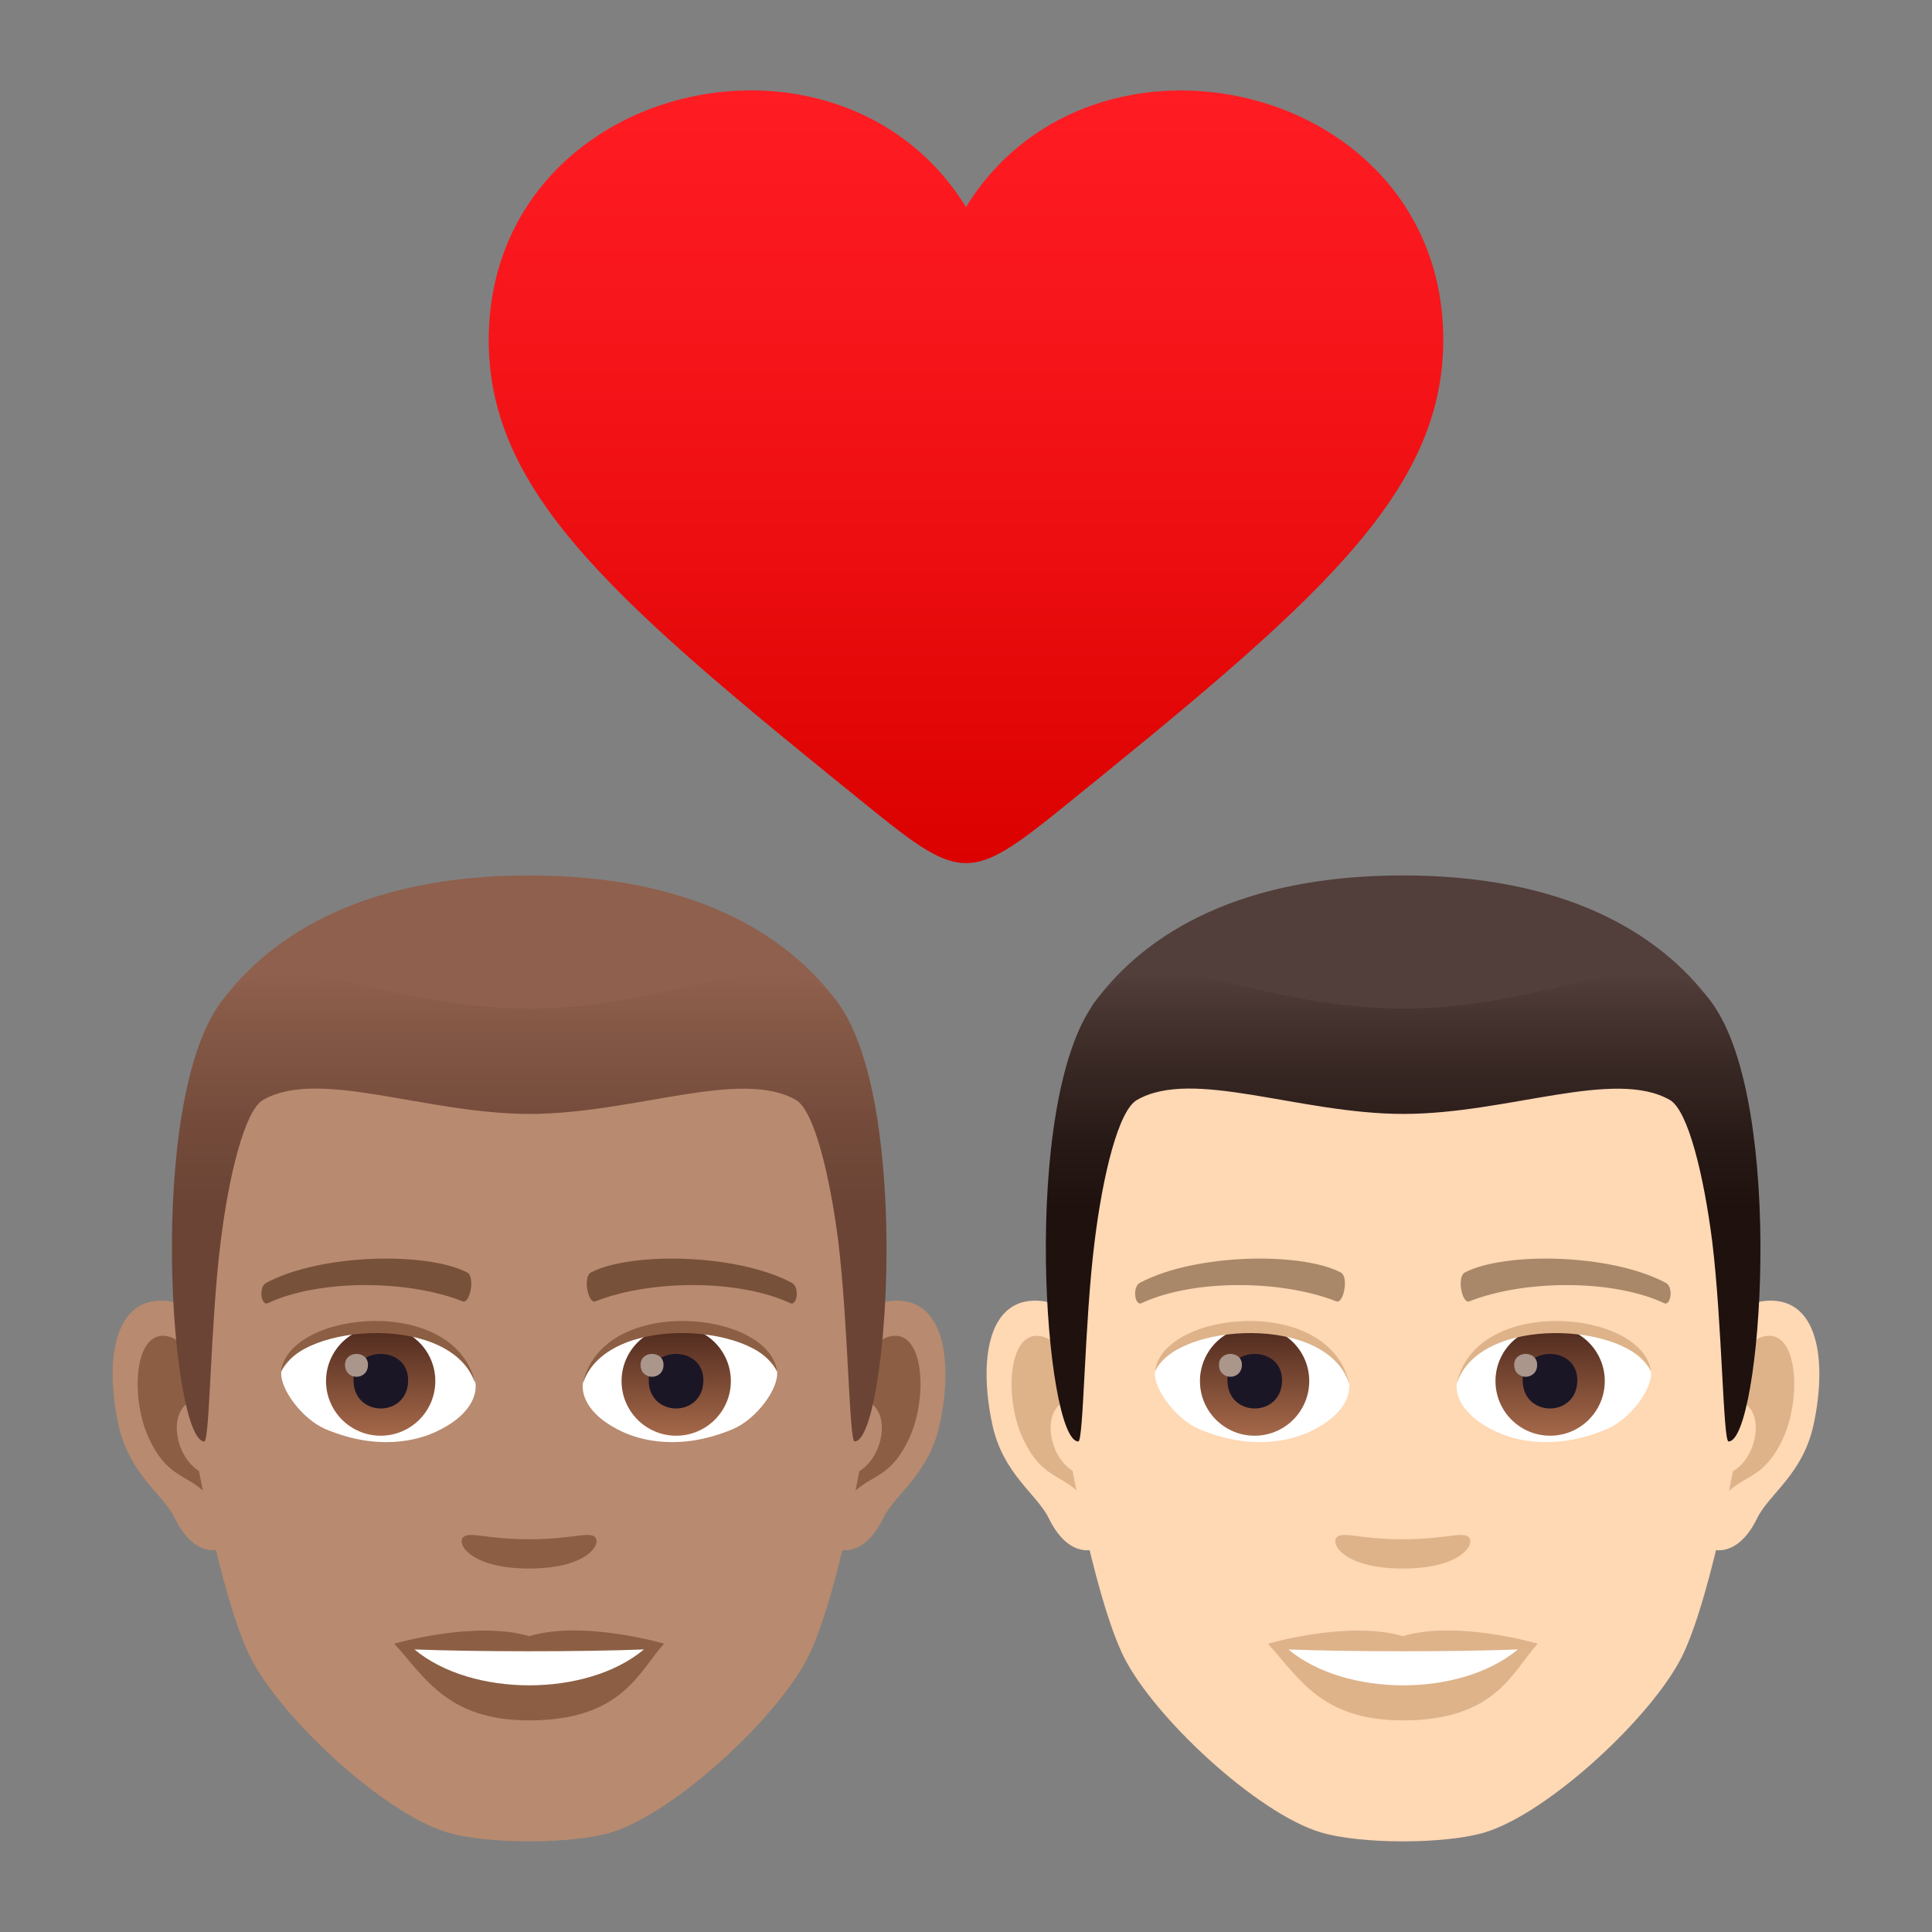 <?xml version="1.0" encoding="utf-8"?>
<!-- Generator: Adobe Illustrator 24.1.2, SVG Export Plug-In . SVG Version: 6.00 Build 0)  -->
<svg version="1.1" id="Layer_1" xmlns="http://www.w3.org/2000/svg" xmlns:xlink="http://www.w3.org/1999/xlink" x="0px" y="0px"
	 width="64px" height="64px" viewBox="0 0 64 64" style="enable-background:new 0 0 64 64;" xml:space="preserve">
<rect x="0" y="0" width="64" height="64" fill="#808080" stroke="none"/>
<linearGradient id="SVGID_1_" gradientUnits="userSpaceOnUse" x1="32" y1="28.6" x2="32" y2="3">
	<stop  offset="0" style="stop-color:#DB0100"/>
	<stop  offset="0.584" style="stop-color:#F31317"/>
	<stop  offset="1" style="stop-color:#FF1C23"/>
</linearGradient>
<path fill="url(#SVGID_1_)" d="M32,6.86c-4.2-6.82-15.8-4.16-15.81,4.41c0,5.15,4.32,8.78,12.75,15.59c2.86,2.31,3.26,2.31,6.13,0
	c8.42-6.81,12.74-10.44,12.74-15.6C47.81,2.71,36.19,0.04,32,6.86z"/>
<path id="Path_2725_" fill="#FFD8B4" d="M58.41,43.1c-1.85,0.22-3.18,6.41-2.02,8.04c0.16,0.23,1.12,0.59,1.82-0.85
	c0.39-0.8,1.52-1.46,1.87-3.11C60.53,45.08,60.25,42.88,58.41,43.1z"/>
<path id="Path_2724_" fill="#FFD8B4" d="M34.54,43.1c1.85,0.22,3.18,6.41,2.02,8.04c-0.16,0.23-1.12,0.59-1.82-0.85
	c-0.39-0.8-1.52-1.46-1.87-3.11C32.42,45.08,32.7,42.88,34.54,43.1z"/>
<path id="Path_2723_" fill="#DEB38A" d="M58.36,44.29c-0.48,0.15-1.01,0.89-1.29,2.11c1.69-0.36,1.26,2.45-0.2,2.5
	c0.01,0.28,0.03,0.57,0.07,0.88c0.71-1.02,1.42-0.61,2.13-2.14C59.7,46.26,59.55,43.91,58.36,44.29z"/>
<path id="Path_2722_" fill="#DEB38A" d="M35.88,46.39c-0.29-1.22-0.81-1.95-1.29-2.1c-1.19-0.38-1.35,1.97-0.71,3.35
	c0.71,1.52,1.43,1.11,2.13,2.14c0.04-0.3,0.05-0.6,0.07-0.88C34.63,48.83,34.22,46.05,35.88,46.39z"/>
<path id="Path_2721_" fill="#FFD8B4" d="M46.47,31.21c-8.01,0-11.86,6.06-11.38,14.48c0.1,1.69,1.15,7.22,2.14,9.2
	c1.02,2.03,4.41,5.16,6.49,5.8c1.31,0.41,4.19,0.41,5.5,0c2.08-0.65,5.47-3.78,6.49-5.8c0.99-1.98,2.04-7.51,2.14-9.2
	C58.34,37.26,54.48,31.21,46.47,31.21z"/>
<path id="Path_2720_" fill="#A88868" d="M55.17,42.49c-1.83-0.97-5.33-1.02-6.64-0.34c-0.28,0.13-0.1,1.05,0.14,0.96
	c1.82-0.72,4.75-0.74,6.46,0.06C55.35,43.27,55.45,42.62,55.17,42.49z"/>
<path id="Path_2719_" fill="#A88868" d="M37.77,42.49c1.83-0.97,5.33-1.02,6.64-0.34c0.28,0.13,0.1,1.05-0.14,0.96
	c-1.82-0.72-4.75-0.74-6.46,0.06C37.59,43.27,37.5,42.62,37.77,42.49z"/>
<path id="Path_2718_" fill="#DEB38A" d="M48.63,50.9c-0.23-0.16-0.77,0.09-2.16,0.09s-1.93-0.25-2.16-0.09
	c-0.28,0.19,0.16,1.06,2.16,1.06C48.47,51.96,48.91,51.09,48.63,50.9z"/>
<path id="Path_2717_" fill="#DEB38A" d="M46.47,54.2c-1.8-0.53-4.47,0.25-4.47,0.25c1.02,1.11,1.76,2.54,4.47,2.54
	c3.1,0,3.63-1.63,4.47-2.54C50.94,54.45,48.27,53.66,46.47,54.2z"/>
<path id="Path_2716_" fill="#FFFFFF" d="M42.68,54.64c1.89,1.58,5.7,1.59,7.6,0C48.26,54.72,44.7,54.72,42.68,54.64z"/>
<path id="Path_2715_" fill="#FFFFFF" d="M44.69,45.79c0.07,0.53-0.29,1.16-1.29,1.63c-0.63,0.3-1.95,0.65-3.68-0.08
	c-0.77-0.33-1.53-1.35-1.46-1.91C39.2,43.67,43.82,43.41,44.69,45.79z"/>
<linearGradient id="Oval_1_" gradientUnits="userSpaceOnUse" x1="-422.097" y1="475.025" x2="-422.097" y2="475.576" gradientTransform="matrix(6.57 0 0 -6.57 2814.782 3168.527)">
	<stop  offset="0" style="stop-color:#A6694A"/>
	<stop  offset="1" style="stop-color:#4F2A1E"/>
</linearGradient>
<circle id="Oval_340_" fill="url(#Oval_1_)" cx="41.56" cy="45.75" r="1.81"/>
<path id="Path_2714_" fill="#1A1626" d="M40.66,45.72c0,1.25,1.81,1.25,1.81,0C42.47,44.56,40.66,44.56,40.66,45.72z"/>
<path id="Path_2713_" fill="#AB968C" d="M40.38,45.21c0,0.53,0.76,0.53,0.76,0C41.14,44.73,40.38,44.73,40.38,45.21z"/>
<path id="Path_2712_" fill="#DEB38A" d="M44.7,45.86c-0.74-2.37-5.75-2.02-6.44-0.43C38.52,43.4,44.07,42.86,44.7,45.86z"/>
<path id="Path_2711_" fill="#FFFFFF" d="M48.26,45.79c-0.07,0.53,0.29,1.16,1.29,1.63c0.63,0.3,1.95,0.65,3.68-0.08
	c0.78-0.33,1.53-1.35,1.46-1.91C53.75,43.67,49.13,43.41,48.26,45.79z"/>
<linearGradient id="Oval_2_" gradientUnits="userSpaceOnUse" x1="-423.307" y1="475.025" x2="-423.307" y2="475.576" gradientTransform="matrix(6.57 0 0 -6.57 2832.512 3168.527)">
	<stop  offset="0" style="stop-color:#A6694A"/>
	<stop  offset="1" style="stop-color:#4F2A1E"/>
</linearGradient>
<circle id="Oval_339_" fill="url(#Oval_2_)" cx="51.35" cy="45.75" r="1.81"/>
<path id="Path_2710_" fill="#1A1626" d="M50.44,45.72c0,1.25,1.81,1.25,1.81,0C52.25,44.56,50.44,44.56,50.44,45.72z"/>
<path id="Path_2709_" fill="#AB968C" d="M50.16,45.21c0,0.53,0.76,0.53,0.76,0C50.92,44.73,50.16,44.73,50.16,45.21z"/>
<path id="Path_2708_" fill="#DEB38A" d="M48.25,45.86c0.73-2.36,5.75-2.03,6.44-0.43C54.43,43.4,48.87,42.86,48.25,45.86z"/>
<path fill="#523E3A" d="M56.7,33.21C54.95,30.84,51.74,29,46.47,29S38,30.84,36.25,33.21C33.77,36.57,59.18,36.57,56.7,33.21z"/>
<linearGradient id="SVGID_2_" gradientUnits="userSpaceOnUse" x1="46.474" y1="47.759" x2="46.474" y2="32.209">
	<stop  offset="0.5" style="stop-color:#1E110E"/>
	<stop  offset="0.637" style="stop-color:#271916"/>
	<stop  offset="0.859" style="stop-color:#3F2E2A"/>
	<stop  offset="1" style="stop-color:#523E3A"/>
</linearGradient>
<path fill="url(#SVGID_2_)" d="M56.7,33.21c-1.75-2.37-4.96,0.2-10.22,0.2s-8.47-2.57-10.22-0.2c-2.48,3.36-1.64,14.54-0.54,14.54
	c0.18,0,0.2-3.92,0.54-6.62c0.27-2.2,0.79-4.34,1.4-4.69c1.84-1.07,5.38,0.46,8.83,0.46c3.45,0,6.99-1.52,8.83-0.46
	c0.6,0.35,1.12,2.49,1.4,4.69c0.33,2.71,0.36,6.62,0.54,6.62C58.34,47.76,59.18,36.57,56.7,33.21z"/>
<path id="Path_2455_" fill="#B88A6F" d="M29.46,43.1c-1.85,0.22-3.18,6.41-2.02,8.04c0.16,0.23,1.12,0.59,1.82-0.85
	c0.39-0.8,1.52-1.46,1.87-3.11C31.58,45.08,31.3,42.88,29.46,43.1z"/>
<path id="Path_2454_" fill="#B88A6F" d="M5.59,43.1c1.85,0.22,3.18,6.41,2.02,8.04c-0.16,0.23-1.12,0.59-1.82-0.85
	c-0.39-0.8-1.52-1.46-1.87-3.11C3.47,45.08,3.75,42.88,5.59,43.1z"/>
<path id="Path_2453_" fill="#8C5F44" d="M29.41,44.29c-0.48,0.15-1.01,0.89-1.29,2.11c1.69-0.36,1.26,2.45-0.2,2.5
	c0.01,0.28,0.03,0.57,0.07,0.88c0.71-1.02,1.42-0.61,2.13-2.14C30.76,46.26,30.61,43.91,29.41,44.29z"/>
<path id="Path_2452_" fill="#8C5F44" d="M6.93,46.39c-0.29-1.22-0.81-1.95-1.29-2.1c-1.19-0.38-1.35,1.97-0.71,3.35
	c0.71,1.52,1.43,1.11,2.13,2.14c0.04-0.3,0.05-0.6,0.07-0.88C5.69,48.83,5.27,46.05,6.93,46.39z"/>
<path id="Path_2451_" fill="#B88A6F" d="M17.53,31.21c-8.01,0-11.86,6.06-11.38,14.48c0.1,1.69,1.15,7.22,2.14,9.2
	c1.02,2.03,4.41,5.16,6.49,5.8c1.31,0.41,4.19,0.41,5.5,0c2.08-0.65,5.47-3.78,6.49-5.8c0.99-1.98,2.04-7.51,2.14-9.2
	C29.39,37.26,25.53,31.21,17.53,31.21z"/>
<path id="Path_2450_" fill="#78513A" d="M26.22,42.49c-1.83-0.97-5.33-1.02-6.64-0.34c-0.28,0.13-0.1,1.05,0.14,0.96
	c1.82-0.72,4.75-0.74,6.46,0.06C26.41,43.27,26.5,42.62,26.22,42.49z"/>
<path id="Path_2449_" fill="#78513A" d="M8.83,42.49c1.83-0.97,5.33-1.02,6.64-0.34c0.28,0.13,0.1,1.05-0.14,0.96
	c-1.82-0.72-4.75-0.74-6.46,0.06C8.65,43.27,8.55,42.62,8.83,42.49z"/>
<path id="Path_2448_" fill="#8C5F44" d="M19.69,50.9c-0.23-0.16-0.77,0.09-2.16,0.09c-1.39,0-1.93-0.25-2.16-0.09
	c-0.28,0.19,0.16,1.06,2.16,1.06C19.52,51.96,19.96,51.09,19.69,50.9z"/>
<path id="Path_2447_" fill="#8C5F44" d="M17.53,54.2c-1.8-0.53-4.47,0.25-4.47,0.25c1.02,1.11,1.76,2.54,4.47,2.54
	c3.1,0,3.63-1.63,4.47-2.54C22,54.45,19.33,53.66,17.53,54.2z"/>
<path id="Path_2446_" fill="#FFFFFF" d="M13.73,54.64c1.89,1.58,5.7,1.59,7.6,0C19.31,54.72,15.75,54.72,13.73,54.64z"/>
<path id="Path_2445_" fill="#FFFFFF" d="M15.75,45.79c0.07,0.53-0.29,1.16-1.29,1.63c-0.63,0.3-1.95,0.65-3.68-0.08
	c-0.77-0.33-1.53-1.35-1.46-1.91C10.26,43.67,14.87,43.41,15.75,45.79z"/>
<linearGradient id="Oval_3_" gradientUnits="userSpaceOnUse" x1="-426.503" y1="475.025" x2="-426.503" y2="475.576" gradientTransform="matrix(6.57 0 0 -6.57 2814.782 3168.527)">
	<stop  offset="0" style="stop-color:#A6694A"/>
	<stop  offset="1" style="stop-color:#4F2A1E"/>
</linearGradient>
<circle id="Oval_310_" fill="url(#Oval_3_)" cx="12.61" cy="45.75" r="1.81"/>
<path id="Path_2444_" fill="#1A1626" d="M11.71,45.72c0,1.25,1.81,1.25,1.81,0C13.52,44.56,11.71,44.56,11.71,45.72z"/>
<path id="Path_2443_" fill="#AB968C" d="M11.43,45.21c0,0.53,0.76,0.53,0.76,0C12.19,44.73,11.43,44.73,11.43,45.21z"/>
<path id="Path_2442_" fill="#8C5F44" d="M15.75,45.86c-0.74-2.37-5.75-2.02-6.44-0.43C9.57,43.4,15.13,42.86,15.75,45.86z"/>
<path id="Path_2441_" fill="#FFFFFF" d="M19.31,45.79c-0.07,0.53,0.29,1.16,1.29,1.63c0.63,0.3,1.95,0.65,3.68-0.08
	c0.78-0.33,1.53-1.35,1.46-1.91C24.8,43.67,20.19,43.41,19.31,45.79z"/>
<linearGradient id="Oval_4_" gradientUnits="userSpaceOnUse" x1="-427.713" y1="475.025" x2="-427.713" y2="475.576" gradientTransform="matrix(6.57 0 0 -6.57 2832.512 3168.527)">
	<stop  offset="0" style="stop-color:#A6694A"/>
	<stop  offset="1" style="stop-color:#4F2A1E"/>
</linearGradient>
<circle id="Oval_309_" fill="url(#Oval_4_)" cx="22.4" cy="45.75" r="1.81"/>
<path id="Path_2440_" fill="#1A1626" d="M21.49,45.72c0,1.25,1.81,1.25,1.81,0C23.3,44.56,21.49,44.56,21.49,45.72z"/>
<path id="Path_2439_" fill="#AB968C" d="M21.22,45.21c0,0.53,0.76,0.53,0.76,0C21.98,44.73,21.22,44.73,21.22,45.21z"/>
<path id="Path_2438_" fill="#8C5F44" d="M19.3,45.86c0.73-2.36,5.75-2.03,6.44-0.43C25.48,43.4,19.93,42.86,19.3,45.86z"/>
<path fill="#8F604D" d="M27.75,33.21C26,30.84,22.79,29,17.53,29c-5.27,0-8.47,1.84-10.22,4.21C4.82,36.57,30.23,36.57,27.75,33.21z"
	/>
<linearGradient id="SVGID_3_" gradientUnits="userSpaceOnUse" x1="17.527" y1="47.759" x2="17.527" y2="32.209">
	<stop  offset="0.5" style="stop-color:#6B4435"/>
	<stop  offset="0.679" style="stop-color:#744B3B"/>
	<stop  offset="0.971" style="stop-color:#8C5E4B"/>
	<stop  offset="1" style="stop-color:#8F604D"/>
</linearGradient>
<path fill="url(#SVGID_3_)" d="M27.75,33.21c-1.75-2.37-4.96,0.2-10.22,0.2c-5.27,0-8.47-2.57-10.22-0.2c-2.48,3.36-1.64,14.54-0.54,14.54
	c0.18,0,0.2-3.92,0.54-6.62c0.27-2.2,0.8-4.34,1.4-4.69c1.84-1.07,5.38,0.46,8.83,0.46c3.45,0,6.99-1.52,8.83-0.46
	c0.6,0.35,1.12,2.49,1.4,4.69c0.33,2.71,0.36,6.62,0.54,6.62C29.39,47.76,30.23,36.57,27.75,33.21z"/>
</svg>
